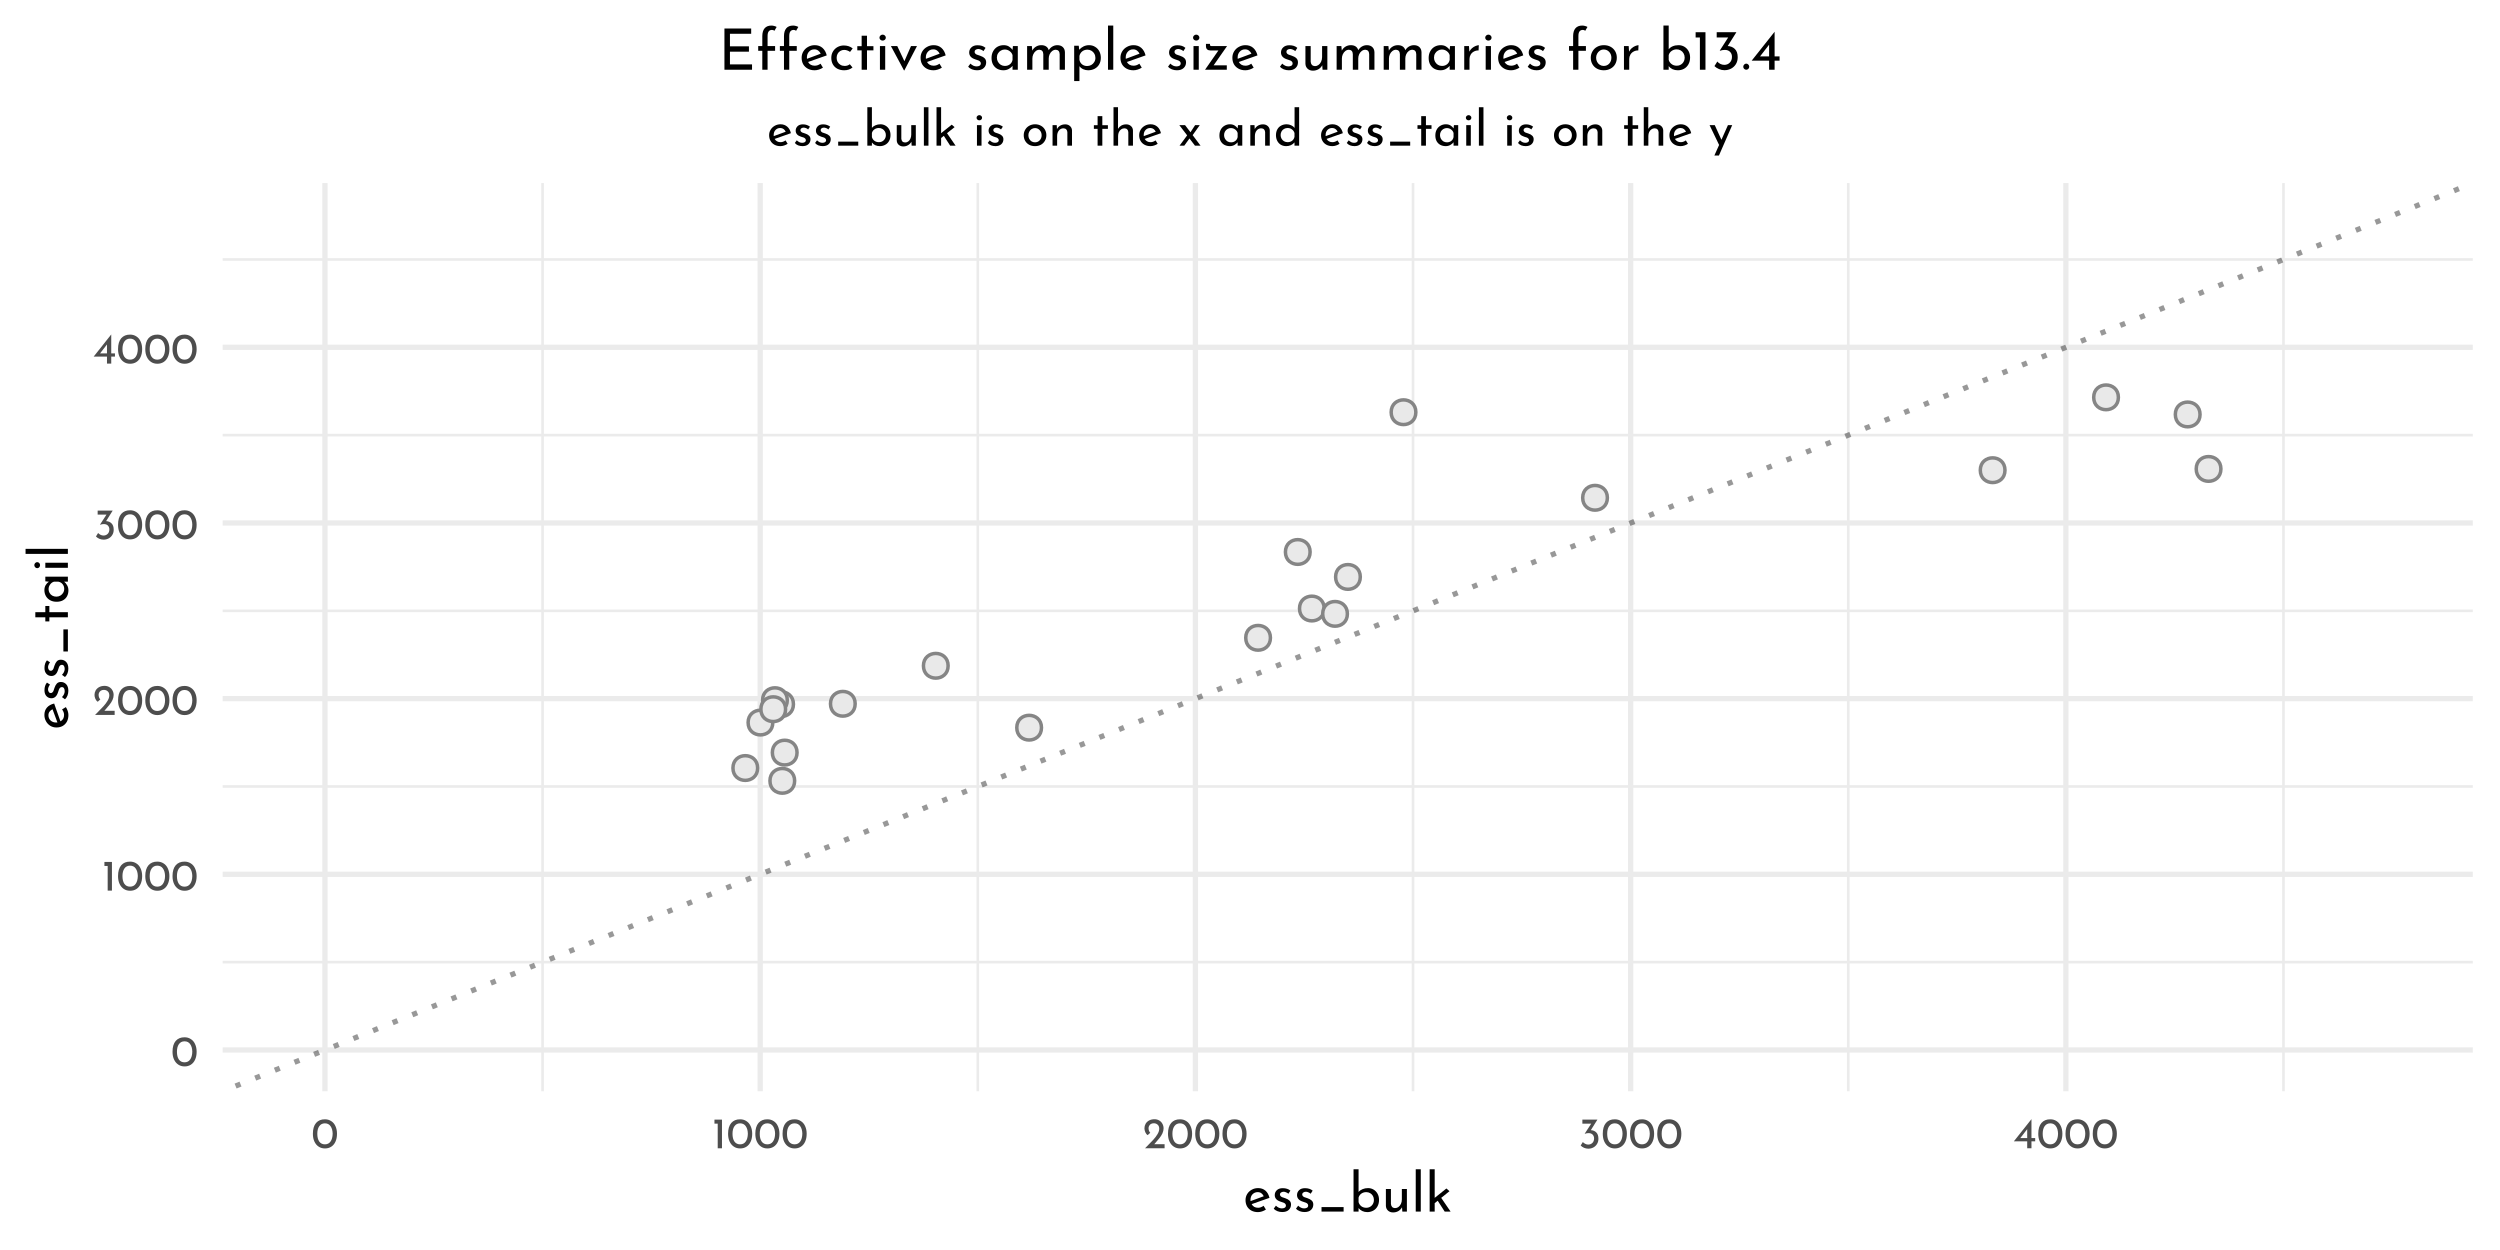 <?xml version="1.0" encoding="UTF-8"?>
<svg xmlns="http://www.w3.org/2000/svg" xmlns:xlink="http://www.w3.org/1999/xlink" width="504pt" height="252pt" viewBox="0 0 504 252" version="1.1">
<defs>
<g>
<symbol overflow="visible" id="glyph0-0">
<path style="stroke:none;" d=""/>
</symbol>
<symbol overflow="visible" id="glyph0-1">
<path style="stroke:none;" d="M 2.75 0.031 C 2.27 0.031 1.848 -0.086 1.484 -0.328 C 1.117 -0.566 0.832 -0.906 0.625 -1.344 C 0.414 -1.789 0.312 -2.316 0.312 -2.922 C 0.312 -3.879 0.523 -4.609 0.953 -5.109 C 1.391 -5.609 1.988 -5.852 2.75 -5.844 C 3.219 -5.844 3.633 -5.723 4 -5.484 C 4.375 -5.254 4.66 -4.914 4.859 -4.469 C 5.066 -4.031 5.172 -3.516 5.172 -2.922 C 5.172 -2.305 5.066 -1.773 4.859 -1.328 C 4.66 -0.891 4.375 -0.551 4 -0.312 C 3.633 -0.082 3.219 0.031 2.75 0.031 Z M 2.734 -0.797 C 3.234 -0.797 3.613 -0.988 3.875 -1.375 C 4.145 -1.758 4.285 -2.281 4.297 -2.938 C 4.285 -3.57 4.145 -4.078 3.875 -4.453 C 3.613 -4.836 3.234 -5.031 2.734 -5.031 C 2.242 -5.031 1.863 -4.836 1.594 -4.453 C 1.332 -4.078 1.203 -3.566 1.203 -2.922 C 1.203 -2.266 1.332 -1.742 1.594 -1.359 C 1.863 -0.984 2.242 -0.797 2.734 -0.797 Z M 2.734 -0.797 "/>
</symbol>
<symbol overflow="visible" id="glyph0-2">
<path style="stroke:none;" d="M 1.984 -5.781 L 1.984 0 L 1.125 0 L 1.125 -4.969 L 0.469 -4.969 L 0.469 -5.781 Z M 1.984 -5.781 "/>
</symbol>
<symbol overflow="visible" id="glyph0-3">
<path style="stroke:none;" d="M 4.422 -0.828 L 4.422 0 L 0.469 0 L 0.766 -0.297 C 1.359 -0.891 1.82 -1.367 2.156 -1.734 C 2.5 -2.109 2.781 -2.484 3 -2.859 C 3.227 -3.242 3.344 -3.602 3.344 -3.938 C 3.344 -4.301 3.234 -4.578 3.016 -4.766 C 2.805 -4.953 2.551 -5.047 2.25 -5.047 C 2.008 -5.047 1.805 -4.992 1.641 -4.891 C 1.484 -4.785 1.367 -4.656 1.297 -4.5 C 1.223 -4.352 1.188 -4.207 1.188 -4.062 C 1.188 -3.688 1.301 -3.375 1.531 -3.125 L 1.016 -2.656 C 0.816 -2.77 0.656 -2.969 0.531 -3.25 C 0.414 -3.531 0.359 -3.789 0.359 -4.031 C 0.359 -4.352 0.438 -4.656 0.594 -4.938 C 0.758 -5.219 0.992 -5.441 1.297 -5.609 C 1.609 -5.773 1.973 -5.859 2.391 -5.859 C 2.742 -5.859 3.062 -5.773 3.344 -5.609 C 3.625 -5.441 3.836 -5.219 3.984 -4.938 C 4.141 -4.656 4.219 -4.348 4.219 -4.016 C 4.219 -3.68 4.141 -3.344 3.984 -3 C 3.828 -2.664 3.629 -2.352 3.391 -2.062 C 3.16 -1.77 2.852 -1.406 2.469 -0.969 L 2.344 -0.828 Z M 4.422 -0.828 "/>
</symbol>
<symbol overflow="visible" id="glyph0-4">
<path style="stroke:none;" d="M 2.516 -3.656 C 2.961 -3.633 3.328 -3.484 3.609 -3.203 C 3.898 -2.922 4.047 -2.492 4.047 -1.922 C 4.047 -1.523 3.953 -1.176 3.766 -0.875 C 3.586 -0.57 3.344 -0.336 3.031 -0.172 C 2.719 -0.004 2.375 0.078 2 0.078 C 1.719 0.078 1.438 0.02 1.156 -0.094 C 0.875 -0.219 0.645 -0.375 0.469 -0.562 L 0.906 -1.266 C 1.02 -1.129 1.176 -1.008 1.375 -0.906 C 1.57 -0.801 1.773 -0.75 1.984 -0.75 C 2.316 -0.75 2.598 -0.859 2.828 -1.078 C 3.055 -1.305 3.172 -1.609 3.172 -1.984 C 3.172 -2.305 3.07 -2.566 2.875 -2.766 C 2.676 -2.961 2.406 -3.062 2.062 -3.062 C 1.812 -3.062 1.562 -3.016 1.312 -2.922 L 1.297 -2.969 L 2.594 -4.969 L 0.812 -4.969 L 0.812 -5.781 L 3.844 -5.781 Z M 2.516 -3.656 "/>
</symbol>
<symbol overflow="visible" id="glyph0-5">
<path style="stroke:none;" d="M 4.406 -2.062 L 4.406 -1.406 L 3.656 -1.406 L 3.656 0 L 2.797 0 L 2.797 -1.406 L 0.109 -1.406 L 3.641 -5.859 L 3.656 -5.859 L 3.656 -2.062 Z M 2.797 -2.062 L 2.797 -3.859 L 1.406 -2.062 Z M 2.797 -2.062 "/>
</symbol>
<symbol overflow="visible" id="glyph1-0">
<path style="stroke:none;" d=""/>
</symbol>
<symbol overflow="visible" id="glyph1-1">
<path style="stroke:none;" d="M 3.031 -0.766 C 3.406 -0.766 3.773 -0.898 4.141 -1.172 L 4.609 -0.406 C 4.367 -0.25 4.109 -0.125 3.828 -0.031 C 3.547 0.062 3.27 0.109 3 0.109 C 2.5 0.109 2.055 0.004 1.672 -0.203 C 1.297 -0.41 1.004 -0.695 0.797 -1.062 C 0.598 -1.426 0.5 -1.844 0.5 -2.312 C 0.5 -2.758 0.609 -3.164 0.828 -3.531 C 1.055 -3.906 1.363 -4.195 1.75 -4.406 C 2.133 -4.625 2.562 -4.734 3.031 -4.734 C 3.625 -4.734 4.117 -4.562 4.516 -4.219 C 4.91 -3.875 5.18 -3.391 5.328 -2.766 L 1.734 -1.5 C 1.859 -1.27 2.031 -1.086 2.25 -0.953 C 2.477 -0.828 2.738 -0.766 3.031 -0.766 Z M 2.953 -3.922 C 2.535 -3.922 2.188 -3.773 1.906 -3.484 C 1.633 -3.191 1.5 -2.816 1.5 -2.359 C 1.5 -2.254 1.504 -2.172 1.516 -2.109 L 4.172 -3.094 C 4.055 -3.344 3.898 -3.539 3.703 -3.688 C 3.504 -3.844 3.254 -3.922 2.953 -3.922 Z M 2.953 -3.922 "/>
</symbol>
<symbol overflow="visible" id="glyph1-2">
<path style="stroke:none;" d="M 2.172 0.094 C 1.836 0.094 1.52 0.035 1.219 -0.078 C 0.914 -0.191 0.664 -0.363 0.469 -0.594 L 0.906 -1.188 C 1.094 -1.008 1.285 -0.875 1.484 -0.781 C 1.691 -0.688 1.895 -0.641 2.094 -0.641 C 2.332 -0.641 2.531 -0.688 2.688 -0.781 C 2.844 -0.875 2.922 -1.02 2.922 -1.219 C 2.922 -1.375 2.867 -1.5 2.766 -1.594 C 2.672 -1.688 2.562 -1.754 2.438 -1.797 C 2.32 -1.848 2.125 -1.914 1.844 -2 C 1.062 -2.25 0.672 -2.691 0.672 -3.328 C 0.672 -3.711 0.812 -4.039 1.094 -4.312 C 1.375 -4.582 1.77 -4.719 2.281 -4.719 C 2.602 -4.719 2.891 -4.676 3.141 -4.594 C 3.391 -4.52 3.617 -4.395 3.828 -4.219 L 3.422 -3.594 C 3.305 -3.707 3.156 -3.801 2.969 -3.875 C 2.789 -3.957 2.625 -4 2.469 -4 C 2.258 -4 2.082 -3.945 1.938 -3.844 C 1.789 -3.75 1.719 -3.617 1.719 -3.453 C 1.719 -3.316 1.766 -3.203 1.859 -3.109 C 1.953 -3.016 2.051 -2.945 2.156 -2.906 C 2.258 -2.863 2.461 -2.797 2.766 -2.703 C 3.141 -2.578 3.43 -2.414 3.641 -2.219 C 3.848 -2.02 3.953 -1.754 3.953 -1.422 C 3.953 -0.984 3.797 -0.617 3.484 -0.328 C 3.18 -0.047 2.742 0.094 2.172 0.094 Z M 2.172 0.094 "/>
</symbol>
<symbol overflow="visible" id="glyph1-3">
<path style="stroke:none;" d="M 5.578 -0.906 L 5.578 0 L 1.125 0 L 1.125 -0.906 Z M 5.578 -0.906 "/>
</symbol>
<symbol overflow="visible" id="glyph1-4">
<path style="stroke:none;" d="M 3.812 -4.734 C 4.219 -4.734 4.586 -4.633 4.922 -4.438 C 5.266 -4.238 5.535 -3.957 5.734 -3.594 C 5.93 -3.238 6.031 -2.828 6.031 -2.359 C 6.031 -1.859 5.926 -1.422 5.719 -1.047 C 5.508 -0.672 5.223 -0.383 4.859 -0.188 C 4.492 0.008 4.098 0.109 3.672 0.109 C 3.297 0.109 2.957 0.035 2.656 -0.109 C 2.352 -0.254 2.102 -0.453 1.906 -0.703 L 1.906 0 L 0.891 0 L 0.891 -8.531 L 1.906 -8.531 L 1.906 -3.953 C 2.102 -4.191 2.367 -4.379 2.703 -4.516 C 3.035 -4.66 3.406 -4.734 3.812 -4.734 Z M 3.453 -0.766 C 3.898 -0.766 4.27 -0.914 4.562 -1.219 C 4.852 -1.52 5 -1.898 5 -2.359 C 5 -2.648 4.93 -2.914 4.797 -3.156 C 4.66 -3.395 4.473 -3.582 4.234 -3.719 C 4.004 -3.852 3.742 -3.922 3.453 -3.922 C 3.078 -3.922 2.75 -3.82 2.469 -3.625 C 2.188 -3.426 2 -3.16 1.906 -2.828 L 1.906 -1.906 C 2 -1.57 2.18 -1.297 2.453 -1.078 C 2.734 -0.867 3.066 -0.766 3.453 -0.766 Z M 3.453 -0.766 "/>
</symbol>
<symbol overflow="visible" id="glyph1-5">
<path style="stroke:none;" d="M 5.125 -4.547 L 5.125 0 L 4.203 0 L 4.141 -0.875 C 3.984 -0.562 3.742 -0.305 3.422 -0.109 C 3.098 0.078 2.738 0.172 2.344 0.172 C 1.926 0.172 1.582 0.047 1.312 -0.203 C 1.039 -0.453 0.898 -0.781 0.891 -1.188 L 0.891 -4.547 L 1.906 -4.547 L 1.906 -1.547 C 1.926 -1.297 2.004 -1.094 2.141 -0.938 C 2.273 -0.789 2.477 -0.711 2.75 -0.703 C 3 -0.703 3.223 -0.773 3.422 -0.922 C 3.629 -1.078 3.797 -1.285 3.922 -1.547 C 4.047 -1.816 4.109 -2.113 4.109 -2.438 L 4.109 -4.547 Z M 5.125 -4.547 "/>
</symbol>
<symbol overflow="visible" id="glyph1-6">
<path style="stroke:none;" d="M 1.906 -8.531 L 1.906 0 L 0.891 0 L 0.891 -8.531 Z M 1.906 -8.531 "/>
</symbol>
<symbol overflow="visible" id="glyph1-7">
<path style="stroke:none;" d="M 2.516 -2.188 L 1.906 -1.703 L 1.906 0 L 0.891 0 L 0.891 -8.531 L 1.906 -8.531 L 1.906 -2.766 L 4.266 -4.656 L 4.891 -4.109 L 3.219 -2.766 L 5.109 0 L 3.922 0 Z M 2.516 -2.188 "/>
</symbol>
<symbol overflow="visible" id="glyph2-0">
<path style="stroke:none;" d=""/>
</symbol>
<symbol overflow="visible" id="glyph2-1">
<path style="stroke:none;" d="M -0.766 -3.031 C -0.766 -3.406 -0.898 -3.773 -1.172 -4.141 L -0.406 -4.609 C -0.25 -4.367 -0.125 -4.109 -0.031 -3.828 C 0.062 -3.547 0.109 -3.27 0.109 -3 C 0.109 -2.5 0.004 -2.055 -0.203 -1.672 C -0.41 -1.297 -0.695 -1.004 -1.062 -0.797 C -1.426 -0.598 -1.844 -0.5 -2.312 -0.5 C -2.758 -0.5 -3.164 -0.609 -3.531 -0.828 C -3.906 -1.055 -4.195 -1.363 -4.406 -1.75 C -4.625 -2.133 -4.734 -2.562 -4.734 -3.031 C -4.734 -3.625 -4.562 -4.117 -4.219 -4.516 C -3.875 -4.91 -3.391 -5.18 -2.766 -5.328 L -1.5 -1.734 C -1.27 -1.859 -1.086 -2.031 -0.953 -2.25 C -0.828 -2.477 -0.766 -2.738 -0.766 -3.031 Z M -3.922 -2.953 C -3.922 -2.535 -3.773 -2.188 -3.484 -1.906 C -3.191 -1.633 -2.816 -1.5 -2.359 -1.5 C -2.254 -1.5 -2.172 -1.504 -2.109 -1.516 L -3.094 -4.172 C -3.344 -4.055 -3.539 -3.898 -3.688 -3.703 C -3.844 -3.504 -3.922 -3.254 -3.922 -2.953 Z M -3.922 -2.953 "/>
</symbol>
<symbol overflow="visible" id="glyph2-2">
<path style="stroke:none;" d="M 0.094 -2.172 C 0.094 -1.836 0.035 -1.52 -0.078 -1.219 C -0.191 -0.914 -0.363 -0.664 -0.594 -0.469 L -1.188 -0.906 C -1.008 -1.094 -0.875 -1.285 -0.781 -1.484 C -0.688 -1.691 -0.641 -1.895 -0.641 -2.094 C -0.641 -2.332 -0.688 -2.531 -0.781 -2.688 C -0.875 -2.844 -1.02 -2.922 -1.219 -2.922 C -1.375 -2.922 -1.5 -2.867 -1.594 -2.766 C -1.688 -2.672 -1.754 -2.562 -1.797 -2.438 C -1.848 -2.32 -1.914 -2.125 -2 -1.844 C -2.25 -1.062 -2.691 -0.672 -3.328 -0.672 C -3.711 -0.672 -4.039 -0.812 -4.312 -1.094 C -4.582 -1.375 -4.719 -1.77 -4.719 -2.281 C -4.719 -2.602 -4.676 -2.891 -4.594 -3.141 C -4.52 -3.391 -4.395 -3.617 -4.219 -3.828 L -3.594 -3.422 C -3.707 -3.305 -3.801 -3.156 -3.875 -2.969 C -3.957 -2.789 -4 -2.625 -4 -2.469 C -4 -2.258 -3.945 -2.082 -3.844 -1.938 C -3.75 -1.789 -3.617 -1.719 -3.453 -1.719 C -3.316 -1.719 -3.203 -1.766 -3.109 -1.859 C -3.016 -1.953 -2.945 -2.051 -2.906 -2.156 C -2.863 -2.258 -2.797 -2.461 -2.703 -2.766 C -2.578 -3.141 -2.414 -3.43 -2.219 -3.641 C -2.02 -3.848 -1.754 -3.953 -1.422 -3.953 C -0.984 -3.953 -0.617 -3.797 -0.328 -3.484 C -0.047 -3.18 0.094 -2.742 0.094 -2.172 Z M 0.094 -2.172 "/>
</symbol>
<symbol overflow="visible" id="glyph2-3">
<path style="stroke:none;" d="M -0.906 -5.578 L 0 -5.578 L 0 -1.125 L -0.906 -1.125 Z M -0.906 -5.578 "/>
</symbol>
<symbol overflow="visible" id="glyph2-4">
<path style="stroke:none;" d="M -6.562 -2.359 L -4.547 -2.359 L -4.547 -3.609 L -3.734 -3.609 L -3.734 -2.359 L 0 -2.359 L 0 -1.328 L -3.734 -1.328 L -3.734 -0.5 L -4.547 -0.5 L -4.547 -1.328 L -6.562 -1.328 Z M -6.562 -2.359 "/>
</symbol>
<symbol overflow="visible" id="glyph2-5">
<path style="stroke:none;" d="M -4.547 -5.562 L 0 -5.562 L 0 -4.547 L -0.75 -4.547 C -0.531 -4.379 -0.332 -4.141 -0.156 -3.828 C 0.02 -3.523 0.109 -3.18 0.109 -2.797 C 0.109 -2.359 0.016 -1.961 -0.172 -1.609 C -0.359 -1.266 -0.629 -0.992 -0.984 -0.797 C -1.348 -0.598 -1.781 -0.5 -2.281 -0.5 C -2.781 -0.5 -3.211 -0.602 -3.578 -0.812 C -3.953 -1.02 -4.238 -1.301 -4.438 -1.656 C -4.633 -2.008 -4.734 -2.406 -4.734 -2.844 C -4.734 -3.227 -4.648 -3.562 -4.484 -3.844 C -4.316 -4.133 -4.098 -4.367 -3.828 -4.547 L -4.547 -4.625 Z M -0.734 -3.062 C -0.734 -3.438 -0.836 -3.758 -1.047 -4.031 C -1.254 -4.301 -1.539 -4.473 -1.906 -4.547 L -2.812 -4.547 C -3.125 -4.453 -3.379 -4.266 -3.578 -3.984 C -3.785 -3.711 -3.891 -3.395 -3.891 -3.031 C -3.891 -2.758 -3.82 -2.508 -3.688 -2.281 C -3.562 -2.051 -3.379 -1.867 -3.141 -1.734 C -2.898 -1.598 -2.629 -1.531 -2.328 -1.531 C -2.035 -1.531 -1.77 -1.598 -1.531 -1.734 C -1.289 -1.879 -1.098 -2.066 -0.953 -2.297 C -0.805 -2.535 -0.734 -2.789 -0.734 -3.062 Z M -0.734 -3.062 "/>
</symbol>
<symbol overflow="visible" id="glyph2-6">
<path style="stroke:none;" d="M -4.547 -1.906 L 0 -1.906 L 0 -0.891 L -4.547 -0.891 Z M -6.188 -0.812 C -6.344 -0.812 -6.477 -0.875 -6.594 -1 C -6.707 -1.125 -6.766 -1.266 -6.766 -1.422 C -6.766 -1.586 -6.707 -1.727 -6.594 -1.844 C -6.477 -1.969 -6.344 -2.031 -6.188 -2.031 C -6.02 -2.031 -5.879 -1.969 -5.766 -1.844 C -5.66 -1.727 -5.609 -1.586 -5.609 -1.422 C -5.609 -1.266 -5.66 -1.125 -5.766 -1 C -5.879 -0.875 -6.02 -0.812 -6.188 -0.812 Z M -6.188 -0.812 "/>
</symbol>
<symbol overflow="visible" id="glyph2-7">
<path style="stroke:none;" d="M -8.531 -1.906 L 0 -1.906 L 0 -0.891 L -8.531 -0.891 Z M -8.531 -1.906 "/>
</symbol>
<symbol overflow="visible" id="glyph3-0">
<path style="stroke:none;" d=""/>
</symbol>
<symbol overflow="visible" id="glyph3-1">
<path style="stroke:none;" d="M 2.75 -0.703 C 3.094 -0.703 3.43 -0.82 3.766 -1.062 L 4.188 -0.375 C 3.969 -0.227 3.727 -0.113 3.469 -0.031 C 3.219 0.051 2.973 0.094 2.734 0.094 C 2.273 0.094 1.875 0 1.531 -0.188 C 1.188 -0.375 0.922 -0.633 0.734 -0.969 C 0.547 -1.301 0.453 -1.676 0.453 -2.094 C 0.453 -2.5 0.551 -2.867 0.75 -3.203 C 0.957 -3.547 1.238 -3.816 1.594 -4.016 C 1.945 -4.211 2.332 -4.312 2.75 -4.312 C 3.289 -4.312 3.742 -4.148 4.109 -3.828 C 4.473 -3.516 4.719 -3.078 4.844 -2.516 L 1.562 -1.359 C 1.688 -1.148 1.848 -0.988 2.047 -0.875 C 2.254 -0.758 2.488 -0.703 2.75 -0.703 Z M 2.688 -3.562 C 2.301 -3.562 1.984 -3.426 1.734 -3.156 C 1.492 -2.895 1.375 -2.562 1.375 -2.156 C 1.375 -2.051 1.375 -1.973 1.375 -1.922 L 3.797 -2.812 C 3.691 -3.039 3.547 -3.223 3.359 -3.359 C 3.18 -3.492 2.957 -3.562 2.688 -3.562 Z M 2.688 -3.562 "/>
</symbol>
<symbol overflow="visible" id="glyph3-2">
<path style="stroke:none;" d="M 1.984 0.094 C 1.672 0.094 1.375 0.039 1.094 -0.062 C 0.82 -0.176 0.602 -0.336 0.438 -0.547 L 0.828 -1.078 C 0.992 -0.922 1.164 -0.797 1.344 -0.703 C 1.531 -0.617 1.719 -0.578 1.906 -0.578 C 2.125 -0.578 2.301 -0.617 2.438 -0.703 C 2.582 -0.797 2.656 -0.93 2.656 -1.109 C 2.656 -1.242 2.609 -1.352 2.516 -1.438 C 2.43 -1.531 2.332 -1.598 2.219 -1.641 C 2.113 -1.68 1.93 -1.738 1.672 -1.812 C 0.961 -2.039 0.609 -2.445 0.609 -3.031 C 0.609 -3.375 0.734 -3.672 0.984 -3.922 C 1.242 -4.172 1.602 -4.297 2.062 -4.297 C 2.363 -4.297 2.625 -4.254 2.844 -4.172 C 3.07 -4.098 3.285 -3.984 3.484 -3.828 L 3.109 -3.266 C 3.004 -3.379 2.867 -3.469 2.703 -3.531 C 2.535 -3.594 2.379 -3.629 2.234 -3.641 C 2.047 -3.641 1.883 -3.594 1.75 -3.5 C 1.625 -3.414 1.562 -3.297 1.562 -3.141 C 1.562 -3.016 1.602 -2.91 1.688 -2.828 C 1.77 -2.742 1.859 -2.68 1.953 -2.641 C 2.047 -2.609 2.234 -2.547 2.516 -2.453 C 2.848 -2.348 3.109 -2.203 3.297 -2.016 C 3.492 -1.836 3.594 -1.598 3.594 -1.297 C 3.594 -0.891 3.453 -0.555 3.172 -0.297 C 2.891 -0.035 2.492 0.094 1.984 0.094 Z M 1.984 0.094 "/>
</symbol>
<symbol overflow="visible" id="glyph3-3">
<path style="stroke:none;" d="M 5.062 -0.812 L 5.062 0 L 1.016 0 L 1.016 -0.812 Z M 5.062 -0.812 "/>
</symbol>
<symbol overflow="visible" id="glyph3-4">
<path style="stroke:none;" d="M 3.453 -4.312 C 3.828 -4.312 4.172 -4.219 4.484 -4.031 C 4.797 -3.852 5.039 -3.602 5.219 -3.281 C 5.395 -2.957 5.484 -2.578 5.484 -2.141 C 5.484 -1.68 5.383 -1.281 5.188 -0.938 C 5 -0.602 4.738 -0.348 4.406 -0.172 C 4.082 0.004 3.727 0.094 3.344 0.094 C 3 0.094 2.688 0.031 2.406 -0.094 C 2.133 -0.227 1.91 -0.41 1.734 -0.641 L 1.734 0 L 0.812 0 L 0.812 -7.75 L 1.734 -7.75 L 1.734 -3.594 C 1.91 -3.812 2.148 -3.984 2.453 -4.109 C 2.754 -4.242 3.086 -4.312 3.453 -4.312 Z M 3.141 -0.703 C 3.547 -0.703 3.879 -0.836 4.141 -1.109 C 4.41 -1.379 4.547 -1.723 4.547 -2.141 C 4.547 -2.41 4.484 -2.648 4.359 -2.859 C 4.234 -3.078 4.062 -3.25 3.844 -3.375 C 3.633 -3.5 3.398 -3.562 3.141 -3.562 C 2.797 -3.562 2.492 -3.469 2.234 -3.281 C 1.984 -3.102 1.816 -2.863 1.734 -2.562 L 1.734 -1.734 C 1.816 -1.43 1.984 -1.18 2.234 -0.984 C 2.492 -0.797 2.797 -0.703 3.141 -0.703 Z M 3.141 -0.703 "/>
</symbol>
<symbol overflow="visible" id="glyph3-5">
<path style="stroke:none;" d="M 4.656 -4.141 L 4.656 0 L 3.812 0 L 3.766 -0.797 C 3.617 -0.516 3.398 -0.285 3.109 -0.109 C 2.816 0.066 2.488 0.156 2.125 0.156 C 1.75 0.156 1.438 0.039 1.188 -0.188 C 0.945 -0.414 0.82 -0.711 0.812 -1.078 L 0.812 -4.141 L 1.734 -4.141 L 1.734 -1.406 C 1.754 -1.176 1.82 -0.992 1.938 -0.859 C 2.062 -0.723 2.25 -0.648 2.5 -0.641 C 2.727 -0.641 2.938 -0.707 3.125 -0.844 C 3.312 -0.977 3.457 -1.164 3.562 -1.406 C 3.676 -1.645 3.734 -1.91 3.734 -2.203 L 3.734 -4.141 Z M 4.656 -4.141 "/>
</symbol>
<symbol overflow="visible" id="glyph3-6">
<path style="stroke:none;" d="M 1.734 -7.75 L 1.734 0 L 0.812 0 L 0.812 -7.75 Z M 1.734 -7.75 "/>
</symbol>
<symbol overflow="visible" id="glyph3-7">
<path style="stroke:none;" d="M 2.281 -1.984 L 1.734 -1.547 L 1.734 0 L 0.812 0 L 0.812 -7.75 L 1.734 -7.75 L 1.734 -2.516 L 3.875 -4.234 L 4.453 -3.734 L 2.922 -2.516 L 4.656 0 L 3.562 0 Z M 2.281 -1.984 "/>
</symbol>
<symbol overflow="visible" id="glyph3-8">
<path style="stroke:none;" d=""/>
</symbol>
<symbol overflow="visible" id="glyph3-9">
<path style="stroke:none;" d="M 1.734 -4.141 L 1.734 0 L 0.812 0 L 0.812 -4.141 Z M 0.734 -5.625 C 0.734 -5.781 0.789 -5.906 0.906 -6 C 1.02 -6.102 1.148 -6.156 1.297 -6.156 C 1.441 -6.156 1.566 -6.102 1.672 -6 C 1.785 -5.906 1.844 -5.781 1.844 -5.625 C 1.844 -5.477 1.785 -5.352 1.672 -5.25 C 1.566 -5.156 1.441 -5.109 1.297 -5.109 C 1.148 -5.109 1.02 -5.156 0.906 -5.25 C 0.789 -5.352 0.734 -5.477 0.734 -5.625 Z M 0.734 -5.625 "/>
</symbol>
<symbol overflow="visible" id="glyph3-10">
<path style="stroke:none;" d="M 0.453 -2.109 C 0.453 -2.516 0.551 -2.883 0.75 -3.219 C 0.945 -3.562 1.219 -3.828 1.562 -4.016 C 1.914 -4.211 2.312 -4.312 2.75 -4.312 C 3.188 -4.312 3.578 -4.211 3.922 -4.016 C 4.266 -3.828 4.531 -3.566 4.719 -3.234 C 4.914 -2.898 5.016 -2.523 5.016 -2.109 C 5.016 -1.691 4.914 -1.316 4.719 -0.984 C 4.531 -0.648 4.266 -0.383 3.922 -0.188 C 3.578 0 3.18 0.094 2.734 0.094 C 2.297 0.094 1.906 0.004 1.562 -0.172 C 1.219 -0.359 0.945 -0.617 0.75 -0.953 C 0.551 -1.285 0.453 -1.672 0.453 -2.109 Z M 1.391 -2.094 C 1.391 -1.832 1.445 -1.594 1.562 -1.375 C 1.676 -1.156 1.832 -0.984 2.031 -0.859 C 2.238 -0.734 2.469 -0.672 2.719 -0.672 C 3.102 -0.672 3.422 -0.805 3.672 -1.078 C 3.93 -1.348 4.062 -1.688 4.062 -2.094 C 4.062 -2.5 3.93 -2.844 3.672 -3.125 C 3.422 -3.406 3.102 -3.547 2.719 -3.547 C 2.469 -3.547 2.238 -3.477 2.031 -3.344 C 1.832 -3.219 1.676 -3.039 1.562 -2.812 C 1.445 -2.594 1.391 -2.352 1.391 -2.094 Z M 1.391 -2.094 "/>
</symbol>
<symbol overflow="visible" id="glyph3-11">
<path style="stroke:none;" d="M 3.375 -4.297 C 3.758 -4.297 4.078 -4.18 4.328 -3.953 C 4.586 -3.723 4.723 -3.426 4.734 -3.062 L 4.734 0 L 3.797 0 L 3.797 -2.734 C 3.773 -2.973 3.703 -3.156 3.578 -3.281 C 3.453 -3.414 3.266 -3.488 3.016 -3.5 C 2.641 -3.5 2.332 -3.352 2.094 -3.062 C 1.852 -2.77 1.734 -2.395 1.734 -1.938 L 1.734 0 L 0.812 0 L 0.812 -4.141 L 1.656 -4.141 L 1.703 -3.344 C 1.859 -3.645 2.082 -3.879 2.375 -4.047 C 2.664 -4.211 3 -4.297 3.375 -4.297 Z M 3.375 -4.297 "/>
</symbol>
<symbol overflow="visible" id="glyph3-12">
<path style="stroke:none;" d="M 2.156 -5.953 L 2.156 -4.125 L 3.281 -4.125 L 3.281 -3.391 L 2.156 -3.391 L 2.156 0 L 1.203 0 L 1.203 -3.391 L 0.453 -3.391 L 0.453 -4.125 L 1.203 -4.125 L 1.203 -5.953 Z M 2.156 -5.953 "/>
</symbol>
<symbol overflow="visible" id="glyph3-13">
<path style="stroke:none;" d="M 3.375 -4.297 C 3.758 -4.297 4.078 -4.18 4.328 -3.953 C 4.586 -3.723 4.723 -3.426 4.734 -3.062 L 4.734 0 L 3.797 0 L 3.797 -2.734 C 3.773 -2.973 3.703 -3.156 3.578 -3.281 C 3.453 -3.414 3.266 -3.488 3.016 -3.5 C 2.773 -3.5 2.555 -3.43 2.359 -3.297 C 2.16 -3.16 2.004 -2.973 1.891 -2.734 C 1.785 -2.492 1.734 -2.227 1.734 -1.938 L 1.734 0 L 0.812 0 L 0.812 -7.75 L 1.719 -7.75 L 1.719 -3.391 C 1.875 -3.66 2.094 -3.879 2.375 -4.047 C 2.664 -4.211 3 -4.297 3.375 -4.297 Z M 3.375 -4.297 "/>
</symbol>
<symbol overflow="visible" id="glyph3-14">
<path style="stroke:none;" d="M 3.344 0 L 2.234 -1.453 L 1.188 0 L 0.234 0 L 1.766 -2.078 L 0.188 -4.141 L 1.344 -4.141 L 2.438 -2.703 L 3.375 -4.141 L 4.312 -4.141 L 2.875 -2.125 L 4.469 0 Z M 3.344 0 "/>
</symbol>
<symbol overflow="visible" id="glyph3-15">
<path style="stroke:none;" d="M 5.062 -4.141 L 5.062 0 L 4.125 0 L 4.125 -0.688 C 3.977 -0.488 3.766 -0.305 3.484 -0.141 C 3.203 0.016 2.891 0.094 2.547 0.094 C 2.148 0.094 1.789 0.008 1.469 -0.156 C 1.156 -0.32 0.906 -0.566 0.719 -0.891 C 0.539 -1.223 0.453 -1.613 0.453 -2.062 C 0.453 -2.52 0.547 -2.914 0.734 -3.25 C 0.922 -3.594 1.176 -3.852 1.5 -4.031 C 1.82 -4.219 2.18 -4.312 2.578 -4.312 C 2.93 -4.312 3.238 -4.234 3.5 -4.078 C 3.758 -3.922 3.969 -3.723 4.125 -3.484 L 4.203 -4.141 Z M 2.797 -0.672 C 3.129 -0.672 3.414 -0.766 3.656 -0.953 C 3.906 -1.141 4.062 -1.398 4.125 -1.734 L 4.125 -2.547 C 4.051 -2.836 3.883 -3.078 3.625 -3.266 C 3.375 -3.453 3.086 -3.547 2.766 -3.547 C 2.516 -3.547 2.285 -3.484 2.078 -3.359 C 1.867 -3.242 1.703 -3.078 1.578 -2.859 C 1.453 -2.641 1.391 -2.395 1.391 -2.125 C 1.391 -1.852 1.453 -1.609 1.578 -1.391 C 1.703 -1.172 1.867 -0.992 2.078 -0.859 C 2.297 -0.734 2.535 -0.672 2.797 -0.672 Z M 2.797 -0.672 "/>
</symbol>
<symbol overflow="visible" id="glyph3-16">
<path style="stroke:none;" d="M 5.125 -7.75 L 5.125 0 L 4.188 0 L 4.188 -0.656 C 3.988 -0.414 3.742 -0.227 3.453 -0.094 C 3.16 0.031 2.844 0.094 2.5 0.094 C 2.113 0.094 1.766 0.004 1.453 -0.172 C 1.141 -0.359 0.895 -0.617 0.719 -0.953 C 0.539 -1.297 0.453 -1.688 0.453 -2.125 C 0.453 -2.57 0.547 -2.961 0.734 -3.297 C 0.922 -3.629 1.176 -3.879 1.5 -4.047 C 1.82 -4.223 2.191 -4.312 2.609 -4.312 C 2.922 -4.312 3.223 -4.242 3.516 -4.109 C 3.805 -3.984 4.035 -3.805 4.203 -3.578 L 4.203 -7.75 Z M 2.797 -0.703 C 3.148 -0.703 3.453 -0.797 3.703 -0.984 C 3.953 -1.18 4.113 -1.441 4.188 -1.766 L 4.188 -2.547 C 4.102 -2.848 3.93 -3.094 3.672 -3.281 C 3.422 -3.469 3.129 -3.562 2.797 -3.562 C 2.535 -3.562 2.297 -3.5 2.078 -3.375 C 1.867 -3.258 1.703 -3.094 1.578 -2.875 C 1.453 -2.656 1.391 -2.41 1.391 -2.141 C 1.391 -1.867 1.453 -1.625 1.578 -1.406 C 1.703 -1.188 1.867 -1.016 2.078 -0.891 C 2.297 -0.766 2.535 -0.703 2.797 -0.703 Z M 2.797 -0.703 "/>
</symbol>
<symbol overflow="visible" id="glyph3-17">
<path style="stroke:none;" d="M 4.75 -4.141 L 2.078 1.984 L 1.156 1.984 L 2.109 -0.141 L 0.188 -4.141 L 1.234 -4.141 L 2.578 -1.188 L 3.891 -4.141 Z M 4.75 -4.141 "/>
</symbol>
<symbol overflow="visible" id="glyph4-0">
<path style="stroke:none;" d=""/>
</symbol>
<symbol overflow="visible" id="glyph4-1">
<path style="stroke:none;" d="M 6.594 -8.312 L 6.594 -7.25 L 2.312 -7.25 L 2.312 -4.719 L 6.141 -4.719 L 6.141 -3.641 L 2.312 -3.641 L 2.312 -1.078 L 6.766 -1.078 L 6.766 0 L 1.203 0 L 1.203 -8.312 Z M 6.594 -8.312 "/>
</symbol>
<symbol overflow="visible" id="glyph4-2">
<path style="stroke:none;" d="M 1.328 -3.812 L 0.5 -3.812 L 0.5 -4.766 L 1.328 -4.766 L 1.328 -6.766 C 1.328 -7.461 1.484 -7.992 1.797 -8.359 C 2.109 -8.723 2.566 -8.906 3.172 -8.906 C 3.336 -8.906 3.516 -8.879 3.703 -8.828 C 3.898 -8.785 4.07 -8.719 4.219 -8.625 L 3.766 -7.844 C 3.648 -7.969 3.488 -8.031 3.281 -8.031 C 2.988 -8.031 2.766 -7.926 2.609 -7.719 C 2.461 -7.52 2.391 -7.203 2.391 -6.766 L 2.391 -4.766 L 3.906 -4.766 L 3.906 -3.812 L 2.391 -3.812 L 2.391 0 L 1.328 0 Z M 1.328 -3.812 "/>
</symbol>
<symbol overflow="visible" id="glyph4-3">
<path style="stroke:none;" d="M 3.156 -0.812 C 3.562 -0.812 3.953 -0.945 4.328 -1.219 L 4.812 -0.422 C 4.562 -0.254 4.285 -0.125 3.984 -0.031 C 3.691 0.062 3.41 0.109 3.141 0.109 C 2.609 0.109 2.145 0 1.75 -0.219 C 1.352 -0.438 1.047 -0.734 0.828 -1.109 C 0.617 -1.492 0.516 -1.93 0.516 -2.422 C 0.516 -2.879 0.629 -3.301 0.859 -3.688 C 1.098 -4.082 1.422 -4.391 1.828 -4.609 C 2.234 -4.836 2.676 -4.953 3.156 -4.953 C 3.781 -4.953 4.301 -4.77 4.719 -4.406 C 5.133 -4.039 5.422 -3.535 5.578 -2.891 L 1.812 -1.562 C 1.945 -1.32 2.129 -1.133 2.359 -1 C 2.598 -0.875 2.863 -0.812 3.156 -0.812 Z M 3.078 -4.109 C 2.641 -4.109 2.281 -3.953 2 -3.641 C 1.719 -3.336 1.578 -2.945 1.578 -2.469 C 1.578 -2.352 1.582 -2.266 1.594 -2.203 L 4.359 -3.234 C 4.242 -3.492 4.078 -3.703 3.859 -3.859 C 3.648 -4.023 3.391 -4.109 3.078 -4.109 Z M 3.078 -4.109 "/>
</symbol>
<symbol overflow="visible" id="glyph4-4">
<path style="stroke:none;" d="M 4.797 -0.453 C 4.578 -0.273 4.32 -0.133 4.031 -0.031 C 3.738 0.062 3.438 0.109 3.125 0.109 C 2.613 0.109 2.16 0.008 1.766 -0.188 C 1.367 -0.395 1.062 -0.688 0.844 -1.062 C 0.625 -1.445 0.516 -1.891 0.516 -2.391 C 0.516 -2.879 0.629 -3.312 0.859 -3.688 C 1.086 -4.07 1.395 -4.367 1.781 -4.578 C 2.164 -4.785 2.582 -4.891 3.031 -4.891 C 3.75 -4.891 4.348 -4.691 4.828 -4.297 L 4.297 -3.594 C 4.141 -3.707 3.961 -3.801 3.766 -3.875 C 3.566 -3.957 3.348 -4 3.109 -4 C 2.828 -4 2.566 -3.926 2.328 -3.781 C 2.098 -3.645 1.914 -3.453 1.781 -3.203 C 1.656 -2.961 1.594 -2.691 1.594 -2.391 C 1.594 -2.086 1.66 -1.812 1.797 -1.562 C 1.941 -1.32 2.133 -1.129 2.375 -0.984 C 2.625 -0.836 2.906 -0.766 3.219 -0.766 C 3.613 -0.766 3.957 -0.879 4.25 -1.109 Z M 4.797 -0.453 "/>
</symbol>
<symbol overflow="visible" id="glyph4-5">
<path style="stroke:none;" d="M 2.469 -6.859 L 2.469 -4.75 L 3.766 -4.75 L 3.766 -3.906 L 2.469 -3.906 L 2.469 0 L 1.391 0 L 1.391 -3.906 L 0.516 -3.906 L 0.516 -4.75 L 1.391 -4.75 L 1.391 -6.859 Z M 2.469 -6.859 "/>
</symbol>
<symbol overflow="visible" id="glyph4-6">
<path style="stroke:none;" d="M 2 -4.766 L 2 0 L 0.938 0 L 0.938 -4.766 Z M 0.844 -6.469 C 0.844 -6.633 0.906 -6.773 1.031 -6.891 C 1.164 -7.016 1.316 -7.078 1.484 -7.078 C 1.66 -7.078 1.812 -7.016 1.938 -6.891 C 2.062 -6.773 2.125 -6.633 2.125 -6.469 C 2.125 -6.301 2.062 -6.16 1.938 -6.047 C 1.812 -5.93 1.66 -5.875 1.484 -5.875 C 1.316 -5.875 1.164 -5.93 1.031 -6.047 C 0.906 -6.16 0.844 -6.301 0.844 -6.469 Z M 0.844 -6.469 "/>
</symbol>
<symbol overflow="visible" id="glyph4-7">
<path style="stroke:none;" d="M 5.469 -4.766 L 2.922 0.141 L 2.859 0.141 L 0.219 -4.766 L 1.5 -4.766 L 2.938 -1.719 L 4.266 -4.766 Z M 5.469 -4.766 "/>
</symbol>
<symbol overflow="visible" id="glyph4-8">
<path style="stroke:none;" d=""/>
</symbol>
<symbol overflow="visible" id="glyph4-9">
<path style="stroke:none;" d="M 2.281 0.109 C 1.926 0.109 1.586 0.047 1.266 -0.078 C 0.953 -0.203 0.695 -0.383 0.5 -0.625 L 0.953 -1.234 C 1.141 -1.055 1.336 -0.914 1.547 -0.812 C 1.766 -0.719 1.977 -0.672 2.188 -0.672 C 2.438 -0.672 2.641 -0.719 2.797 -0.812 C 2.961 -0.914 3.047 -1.07 3.047 -1.281 C 3.047 -1.438 2.992 -1.562 2.891 -1.656 C 2.797 -1.758 2.688 -1.832 2.562 -1.875 C 2.438 -1.926 2.223 -2 1.922 -2.094 C 1.109 -2.352 0.703 -2.816 0.703 -3.484 C 0.703 -3.879 0.848 -4.219 1.141 -4.5 C 1.441 -4.789 1.852 -4.938 2.375 -4.938 C 2.719 -4.938 3.02 -4.895 3.281 -4.812 C 3.539 -4.727 3.781 -4.594 4 -4.406 L 3.578 -3.75 C 3.453 -3.875 3.297 -3.973 3.109 -4.047 C 2.922 -4.129 2.742 -4.176 2.578 -4.188 C 2.359 -4.188 2.172 -4.133 2.016 -4.031 C 1.867 -3.926 1.797 -3.785 1.797 -3.609 C 1.797 -3.461 1.844 -3.344 1.938 -3.25 C 2.039 -3.156 2.145 -3.086 2.25 -3.047 C 2.363 -3.004 2.578 -2.93 2.891 -2.828 C 3.273 -2.703 3.578 -2.535 3.797 -2.328 C 4.016 -2.117 4.125 -1.836 4.125 -1.484 C 4.125 -1.023 3.961 -0.645 3.641 -0.344 C 3.316 -0.039 2.863 0.109 2.281 0.109 Z M 2.281 0.109 "/>
</symbol>
<symbol overflow="visible" id="glyph4-10">
<path style="stroke:none;" d="M 5.812 -4.766 L 5.812 0 L 4.75 0 L 4.75 -0.781 C 4.582 -0.562 4.336 -0.359 4.016 -0.172 C 3.691 0.016 3.328 0.109 2.922 0.109 C 2.473 0.109 2.066 0.016 1.703 -0.172 C 1.336 -0.367 1.047 -0.656 0.828 -1.031 C 0.617 -1.406 0.516 -1.852 0.516 -2.375 C 0.516 -2.895 0.625 -3.348 0.844 -3.734 C 1.062 -4.129 1.352 -4.43 1.719 -4.641 C 2.094 -4.848 2.508 -4.953 2.969 -4.953 C 3.375 -4.953 3.723 -4.863 4.016 -4.688 C 4.316 -4.508 4.562 -4.281 4.75 -4 L 4.828 -4.766 Z M 3.203 -0.766 C 3.598 -0.766 3.938 -0.875 4.219 -1.094 C 4.5 -1.312 4.676 -1.609 4.75 -1.984 L 4.75 -2.938 C 4.656 -3.27 4.461 -3.539 4.172 -3.75 C 3.879 -3.969 3.547 -4.078 3.172 -4.078 C 2.891 -4.078 2.629 -4.004 2.391 -3.859 C 2.148 -3.723 1.957 -3.531 1.812 -3.281 C 1.664 -3.031 1.594 -2.75 1.594 -2.438 C 1.594 -2.133 1.664 -1.852 1.812 -1.594 C 1.957 -1.344 2.148 -1.141 2.391 -0.984 C 2.641 -0.836 2.91 -0.766 3.203 -0.766 Z M 3.203 -0.766 "/>
</symbol>
<symbol overflow="visible" id="glyph4-11">
<path style="stroke:none;" d="M 7.031 -4.953 C 7.5 -4.953 7.867 -4.82 8.141 -4.562 C 8.41 -4.301 8.551 -3.957 8.562 -3.531 L 8.562 0 L 7.5 0 L 7.5 -3.141 C 7.477 -3.703 7.223 -4 6.734 -4.031 C 6.461 -4.031 6.219 -3.945 6 -3.781 C 5.781 -3.613 5.609 -3.395 5.484 -3.125 C 5.359 -2.852 5.297 -2.566 5.297 -2.266 L 5.297 0 L 4.203 0 L 4.203 -3.141 C 4.18 -3.703 3.922 -4 3.422 -4.031 C 3.16 -4.031 2.922 -3.945 2.703 -3.781 C 2.484 -3.613 2.312 -3.395 2.188 -3.125 C 2.062 -2.852 2 -2.562 2 -2.25 L 2 0 L 0.938 0 L 0.938 -4.766 L 1.891 -4.766 L 1.984 -3.859 C 2.16 -4.203 2.406 -4.469 2.719 -4.656 C 3.039 -4.852 3.406 -4.953 3.812 -4.953 C 4.195 -4.953 4.52 -4.863 4.781 -4.688 C 5.039 -4.508 5.211 -4.258 5.297 -3.938 C 5.492 -4.258 5.742 -4.508 6.047 -4.688 C 6.359 -4.863 6.688 -4.953 7.031 -4.953 Z M 7.031 -4.953 "/>
</symbol>
<symbol overflow="visible" id="glyph4-12">
<path style="stroke:none;" d="M 3.938 -4.953 C 4.383 -4.953 4.785 -4.844 5.141 -4.625 C 5.504 -4.414 5.789 -4.117 6 -3.734 C 6.207 -3.348 6.312 -2.898 6.312 -2.391 C 6.312 -1.891 6.195 -1.445 5.969 -1.062 C 5.75 -0.688 5.441 -0.395 5.047 -0.188 C 4.66 0.008 4.227 0.109 3.75 0.109 C 3.406 0.109 3.07 0.035 2.75 -0.109 C 2.438 -0.254 2.188 -0.457 2 -0.719 L 2 2.281 L 0.938 2.281 L 0.938 -4.844 L 1.859 -4.844 L 1.953 -4.031 C 2.203 -4.312 2.492 -4.535 2.828 -4.703 C 3.172 -4.867 3.539 -4.953 3.938 -4.953 Z M 3.547 -0.75 C 3.836 -0.75 4.113 -0.816 4.375 -0.953 C 4.633 -1.098 4.836 -1.297 4.984 -1.547 C 5.141 -1.797 5.219 -2.07 5.219 -2.375 C 5.219 -2.695 5.145 -2.984 5 -3.234 C 4.863 -3.484 4.672 -3.68 4.422 -3.828 C 4.18 -3.973 3.91 -4.047 3.609 -4.047 C 3.203 -4.047 2.852 -3.93 2.562 -3.703 C 2.281 -3.484 2.094 -3.18 2 -2.797 L 2 -2 C 2.062 -1.633 2.234 -1.332 2.516 -1.094 C 2.805 -0.863 3.148 -0.75 3.547 -0.75 Z M 3.547 -0.75 "/>
</symbol>
<symbol overflow="visible" id="glyph4-13">
<path style="stroke:none;" d="M 2 -8.906 L 2 0 L 0.938 0 L 0.938 -8.906 Z M 2 -8.906 "/>
</symbol>
<symbol overflow="visible" id="glyph4-14">
<path style="stroke:none;" d="M 2.062 -0.891 L 4.719 -0.891 L 4.719 0 L 0.328 0 L 3.031 -3.891 L 1.375 -3.891 C 1.125 -3.891 0.914 -3.961 0.75 -4.109 C 0.594 -4.254 0.516 -4.473 0.516 -4.766 L 0.516 -5.219 L 1.328 -5.219 L 1.328 -5.078 C 1.328 -4.953 1.352 -4.867 1.406 -4.828 C 1.469 -4.785 1.57 -4.766 1.719 -4.766 L 4.766 -4.766 Z M 2.062 -0.891 "/>
</symbol>
<symbol overflow="visible" id="glyph4-15">
<path style="stroke:none;" d="M 5.359 -4.766 L 5.359 0 L 4.391 0 L 4.328 -0.906 C 4.16 -0.582 3.91 -0.316 3.578 -0.109 C 3.242 0.086 2.867 0.188 2.453 0.188 C 2.016 0.188 1.656 0.055 1.375 -0.203 C 1.094 -0.473 0.945 -0.816 0.938 -1.234 L 0.938 -4.766 L 2 -4.766 L 2 -1.625 C 2.02 -1.352 2.098 -1.141 2.234 -0.984 C 2.379 -0.828 2.594 -0.742 2.875 -0.734 C 3.133 -0.734 3.367 -0.812 3.578 -0.969 C 3.797 -1.125 3.969 -1.336 4.094 -1.609 C 4.227 -1.891 4.297 -2.203 4.297 -2.547 L 4.297 -4.766 Z M 5.359 -4.766 "/>
</symbol>
<symbol overflow="visible" id="glyph4-16">
<path style="stroke:none;" d="M 1.969 -3.641 C 2.094 -3.898 2.266 -4.129 2.484 -4.328 C 2.711 -4.523 2.953 -4.676 3.203 -4.781 C 3.461 -4.883 3.688 -4.941 3.875 -4.953 L 3.828 -3.891 C 3.484 -3.898 3.172 -3.828 2.891 -3.672 C 2.609 -3.523 2.391 -3.316 2.234 -3.047 C 2.078 -2.773 2 -2.484 2 -2.172 L 2 0 L 0.938 0 L 0.938 -4.766 L 1.891 -4.766 Z M 1.969 -3.641 "/>
</symbol>
<symbol overflow="visible" id="glyph4-17">
<path style="stroke:none;" d="M 0.516 -2.422 C 0.516 -2.891 0.629 -3.316 0.859 -3.703 C 1.086 -4.098 1.398 -4.406 1.797 -4.625 C 2.203 -4.844 2.656 -4.953 3.156 -4.953 C 3.664 -4.953 4.117 -4.844 4.516 -4.625 C 4.91 -4.406 5.219 -4.102 5.438 -3.719 C 5.656 -3.332 5.766 -2.898 5.766 -2.422 C 5.766 -1.953 5.656 -1.52 5.438 -1.125 C 5.219 -0.738 4.906 -0.438 4.5 -0.219 C 4.102 0 3.648 0.109 3.141 0.109 C 2.641 0.109 2.191 0.004 1.797 -0.203 C 1.398 -0.41 1.086 -0.707 0.859 -1.094 C 0.629 -1.477 0.516 -1.922 0.516 -2.422 Z M 1.594 -2.422 C 1.594 -2.117 1.66 -1.836 1.797 -1.578 C 1.93 -1.328 2.113 -1.129 2.344 -0.984 C 2.582 -0.836 2.844 -0.766 3.125 -0.766 C 3.57 -0.766 3.941 -0.922 4.234 -1.234 C 4.523 -1.555 4.672 -1.953 4.672 -2.422 C 4.672 -2.879 4.523 -3.27 4.234 -3.594 C 3.941 -3.914 3.57 -4.078 3.125 -4.078 C 2.832 -4.078 2.57 -4 2.344 -3.844 C 2.113 -3.695 1.93 -3.492 1.797 -3.234 C 1.66 -2.984 1.594 -2.711 1.594 -2.422 Z M 1.594 -2.422 "/>
</symbol>
<symbol overflow="visible" id="glyph4-18">
<path style="stroke:none;" d="M 3.984 -4.953 C 4.41 -4.953 4.801 -4.848 5.156 -4.641 C 5.508 -4.43 5.789 -4.141 6 -3.766 C 6.207 -3.391 6.312 -2.957 6.312 -2.469 C 6.312 -1.938 6.195 -1.473 5.969 -1.078 C 5.75 -0.691 5.453 -0.395 5.078 -0.188 C 4.703 0.008 4.289 0.109 3.844 0.109 C 3.445 0.109 3.086 0.035 2.766 -0.109 C 2.453 -0.266 2.195 -0.473 2 -0.734 L 2 0 L 0.938 0 L 0.938 -8.906 L 2 -8.906 L 2 -4.125 C 2.195 -4.383 2.469 -4.586 2.812 -4.734 C 3.164 -4.879 3.555 -4.953 3.984 -4.953 Z M 3.609 -0.812 C 4.078 -0.812 4.461 -0.969 4.766 -1.281 C 5.066 -1.594 5.219 -1.988 5.219 -2.469 C 5.219 -2.77 5.145 -3.047 5 -3.297 C 4.863 -3.547 4.672 -3.742 4.422 -3.891 C 4.18 -4.035 3.91 -4.109 3.609 -4.109 C 3.223 -4.109 2.879 -4 2.578 -3.781 C 2.285 -3.57 2.094 -3.297 2 -2.953 L 2 -1.984 C 2.094 -1.641 2.285 -1.359 2.578 -1.141 C 2.867 -0.922 3.211 -0.812 3.609 -0.812 Z M 3.609 -0.812 "/>
</symbol>
<symbol overflow="visible" id="glyph4-19">
<path style="stroke:none;" d="M 2.594 -7.562 L 2.594 0 L 1.469 0 L 1.469 -6.5 L 0.609 -6.5 L 0.609 -7.562 Z M 2.594 -7.562 "/>
</symbol>
<symbol overflow="visible" id="glyph4-20">
<path style="stroke:none;" d="M 3.281 -4.781 C 3.863 -4.75 4.344 -4.551 4.719 -4.188 C 5.102 -3.82 5.297 -3.266 5.297 -2.516 C 5.297 -1.992 5.176 -1.535 4.938 -1.141 C 4.695 -0.742 4.367 -0.438 3.953 -0.219 C 3.547 -0.008 3.098 0.094 2.609 0.094 C 2.242 0.094 1.879 0.016 1.516 -0.141 C 1.148 -0.297 0.848 -0.492 0.609 -0.734 L 1.188 -1.656 C 1.332 -1.469 1.535 -1.305 1.797 -1.172 C 2.055 -1.047 2.32 -0.984 2.594 -0.984 C 3.031 -0.984 3.395 -1.129 3.688 -1.422 C 3.988 -1.711 4.141 -2.102 4.141 -2.594 C 4.141 -3.02 4.008 -3.359 3.75 -3.609 C 3.5 -3.867 3.148 -4 2.703 -4 C 2.367 -4 2.039 -3.941 1.719 -3.828 L 1.688 -3.875 L 3.375 -6.5 L 1.062 -6.5 L 1.062 -7.562 L 5.031 -7.562 Z M 3.281 -4.781 "/>
</symbol>
<symbol overflow="visible" id="glyph4-21">
<path style="stroke:none;" d="M 0.391 -0.609 C 0.391 -0.773 0.453 -0.922 0.578 -1.047 C 0.703 -1.172 0.844 -1.234 1 -1.234 C 1.145 -1.234 1.281 -1.172 1.406 -1.047 C 1.531 -0.922 1.594 -0.773 1.594 -0.609 C 1.594 -0.43 1.531 -0.285 1.406 -0.172 C 1.289 -0.055 1.156 0 1 0 C 0.844 0 0.703 -0.055 0.578 -0.172 C 0.453 -0.285 0.391 -0.43 0.391 -0.609 Z M 0.391 -0.609 "/>
</symbol>
<symbol overflow="visible" id="glyph4-22">
<path style="stroke:none;" d="M 5.766 -2.688 L 5.766 -1.828 L 4.766 -1.828 L 4.766 0 L 3.656 0 L 3.656 -1.828 L 0.156 -1.828 L 0.156 -1.844 L 4.766 -7.656 L 4.766 -2.688 Z M 3.656 -2.688 L 3.656 -5.047 L 1.828 -2.688 Z M 3.656 -2.688 "/>
</symbol>
</g>
<clipPath id="clip1">
  <path d="M 44.891 193 L 498.52 193 L 498.52 195 L 44.891 195 Z M 44.891 193 "/>
</clipPath>
<clipPath id="clip2">
  <path d="M 44.891 158 L 498.52 158 L 498.52 159 L 44.891 159 Z M 44.891 158 "/>
</clipPath>
<clipPath id="clip3">
  <path d="M 44.891 122 L 498.52 122 L 498.52 124 L 44.891 124 Z M 44.891 122 "/>
</clipPath>
<clipPath id="clip4">
  <path d="M 44.891 87 L 498.52 87 L 498.52 88 L 44.891 88 Z M 44.891 87 "/>
</clipPath>
<clipPath id="clip5">
  <path d="M 44.891 52 L 498.52 52 L 498.52 53 L 44.891 53 Z M 44.891 52 "/>
</clipPath>
<clipPath id="clip6">
  <path d="M 109 36.906 L 110 36.906 L 110 220 L 109 220 Z M 109 36.906 "/>
</clipPath>
<clipPath id="clip7">
  <path d="M 196 36.906 L 198 36.906 L 198 220 L 196 220 Z M 196 36.906 "/>
</clipPath>
<clipPath id="clip8">
  <path d="M 284 36.906 L 286 36.906 L 286 220 L 284 220 Z M 284 36.906 "/>
</clipPath>
<clipPath id="clip9">
  <path d="M 372 36.906 L 373 36.906 L 373 220 L 372 220 Z M 372 36.906 "/>
</clipPath>
<clipPath id="clip10">
  <path d="M 460 36.906 L 461 36.906 L 461 220 L 460 220 Z M 460 36.906 "/>
</clipPath>
<clipPath id="clip11">
  <path d="M 44.891 211 L 498.52 211 L 498.52 213 L 44.891 213 Z M 44.891 211 "/>
</clipPath>
<clipPath id="clip12">
  <path d="M 44.891 175 L 498.52 175 L 498.52 177 L 44.891 177 Z M 44.891 175 "/>
</clipPath>
<clipPath id="clip13">
  <path d="M 44.891 140 L 498.52 140 L 498.52 142 L 44.891 142 Z M 44.891 140 "/>
</clipPath>
<clipPath id="clip14">
  <path d="M 44.891 104 L 498.52 104 L 498.52 106 L 44.891 106 Z M 44.891 104 "/>
</clipPath>
<clipPath id="clip15">
  <path d="M 44.891 69 L 498.52 69 L 498.52 71 L 44.891 71 Z M 44.891 69 "/>
</clipPath>
<clipPath id="clip16">
  <path d="M 64 36.906 L 67 36.906 L 67 220 L 64 220 Z M 64 36.906 "/>
</clipPath>
<clipPath id="clip17">
  <path d="M 152 36.906 L 154 36.906 L 154 220 L 152 220 Z M 152 36.906 "/>
</clipPath>
<clipPath id="clip18">
  <path d="M 240 36.906 L 242 36.906 L 242 220 L 240 220 Z M 240 36.906 "/>
</clipPath>
<clipPath id="clip19">
  <path d="M 328 36.906 L 330 36.906 L 330 220 L 328 220 Z M 328 36.906 "/>
</clipPath>
<clipPath id="clip20">
  <path d="M 415 36.906 L 418 36.906 L 418 220 L 415 220 Z M 415 36.906 "/>
</clipPath>
<clipPath id="clip21">
  <path d="M 44.891 36.906 L 498.52 36.906 L 498.52 220 L 44.891 220 Z M 44.891 36.906 "/>
</clipPath>
</defs>
<g id="surface677">
<rect x="0" y="0" width="504" height="252" style="fill:rgb(100%,100%,100%);fill-opacity:1;stroke:none;"/>
<g clip-path="url(#clip1)" clip-rule="nonzero">
<path style="fill:none;stroke-width:0.533;stroke-linecap:butt;stroke-linejoin:round;stroke:rgb(92.157%,92.157%,92.157%);stroke-opacity:1;stroke-miterlimit:10;" d="M 44.891 193.969 L 498.52 193.969 "/>
</g>
<g clip-path="url(#clip2)" clip-rule="nonzero">
<path style="fill:none;stroke-width:0.533;stroke-linecap:butt;stroke-linejoin:round;stroke:rgb(92.157%,92.157%,92.157%);stroke-opacity:1;stroke-miterlimit:10;" d="M 44.891 158.555 L 498.52 158.555 "/>
</g>
<g clip-path="url(#clip3)" clip-rule="nonzero">
<path style="fill:none;stroke-width:0.533;stroke-linecap:butt;stroke-linejoin:round;stroke:rgb(92.157%,92.157%,92.157%);stroke-opacity:1;stroke-miterlimit:10;" d="M 44.891 123.141 L 498.52 123.141 "/>
</g>
<g clip-path="url(#clip4)" clip-rule="nonzero">
<path style="fill:none;stroke-width:0.533;stroke-linecap:butt;stroke-linejoin:round;stroke:rgb(92.157%,92.157%,92.157%);stroke-opacity:1;stroke-miterlimit:10;" d="M 44.891 87.727 L 498.52 87.727 "/>
</g>
<g clip-path="url(#clip5)" clip-rule="nonzero">
<path style="fill:none;stroke-width:0.533;stroke-linecap:butt;stroke-linejoin:round;stroke:rgb(92.157%,92.157%,92.157%);stroke-opacity:1;stroke-miterlimit:10;" d="M 44.891 52.312 L 498.52 52.312 "/>
</g>
<g clip-path="url(#clip6)" clip-rule="nonzero">
<path style="fill:none;stroke-width:0.533;stroke-linecap:butt;stroke-linejoin:round;stroke:rgb(92.157%,92.157%,92.157%);stroke-opacity:1;stroke-miterlimit:10;" d="M 109.383 220 L 109.383 36.906 "/>
</g>
<g clip-path="url(#clip7)" clip-rule="nonzero">
<path style="fill:none;stroke-width:0.533;stroke-linecap:butt;stroke-linejoin:round;stroke:rgb(92.157%,92.157%,92.157%);stroke-opacity:1;stroke-miterlimit:10;" d="M 197.125 220 L 197.125 36.906 "/>
</g>
<g clip-path="url(#clip8)" clip-rule="nonzero">
<path style="fill:none;stroke-width:0.533;stroke-linecap:butt;stroke-linejoin:round;stroke:rgb(92.157%,92.157%,92.157%);stroke-opacity:1;stroke-miterlimit:10;" d="M 284.867 220 L 284.867 36.906 "/>
</g>
<g clip-path="url(#clip9)" clip-rule="nonzero">
<path style="fill:none;stroke-width:0.533;stroke-linecap:butt;stroke-linejoin:round;stroke:rgb(92.157%,92.157%,92.157%);stroke-opacity:1;stroke-miterlimit:10;" d="M 372.609 220 L 372.609 36.906 "/>
</g>
<g clip-path="url(#clip10)" clip-rule="nonzero">
<path style="fill:none;stroke-width:0.533;stroke-linecap:butt;stroke-linejoin:round;stroke:rgb(92.157%,92.157%,92.157%);stroke-opacity:1;stroke-miterlimit:10;" d="M 460.352 220 L 460.352 36.906 "/>
</g>
<g clip-path="url(#clip11)" clip-rule="nonzero">
<path style="fill:none;stroke-width:1.067;stroke-linecap:butt;stroke-linejoin:round;stroke:rgb(92.157%,92.157%,92.157%);stroke-opacity:1;stroke-miterlimit:10;" d="M 44.891 211.676 L 498.52 211.676 "/>
</g>
<g clip-path="url(#clip12)" clip-rule="nonzero">
<path style="fill:none;stroke-width:1.067;stroke-linecap:butt;stroke-linejoin:round;stroke:rgb(92.157%,92.157%,92.157%);stroke-opacity:1;stroke-miterlimit:10;" d="M 44.891 176.262 L 498.52 176.262 "/>
</g>
<g clip-path="url(#clip13)" clip-rule="nonzero">
<path style="fill:none;stroke-width:1.067;stroke-linecap:butt;stroke-linejoin:round;stroke:rgb(92.157%,92.157%,92.157%);stroke-opacity:1;stroke-miterlimit:10;" d="M 44.891 140.848 L 498.52 140.848 "/>
</g>
<g clip-path="url(#clip14)" clip-rule="nonzero">
<path style="fill:none;stroke-width:1.067;stroke-linecap:butt;stroke-linejoin:round;stroke:rgb(92.157%,92.157%,92.157%);stroke-opacity:1;stroke-miterlimit:10;" d="M 44.891 105.434 L 498.52 105.434 "/>
</g>
<g clip-path="url(#clip15)" clip-rule="nonzero">
<path style="fill:none;stroke-width:1.067;stroke-linecap:butt;stroke-linejoin:round;stroke:rgb(92.157%,92.157%,92.157%);stroke-opacity:1;stroke-miterlimit:10;" d="M 44.891 70.02 L 498.52 70.02 "/>
</g>
<g clip-path="url(#clip16)" clip-rule="nonzero">
<path style="fill:none;stroke-width:1.067;stroke-linecap:butt;stroke-linejoin:round;stroke:rgb(92.157%,92.157%,92.157%);stroke-opacity:1;stroke-miterlimit:10;" d="M 65.512 220 L 65.512 36.906 "/>
</g>
<g clip-path="url(#clip17)" clip-rule="nonzero">
<path style="fill:none;stroke-width:1.067;stroke-linecap:butt;stroke-linejoin:round;stroke:rgb(92.157%,92.157%,92.157%);stroke-opacity:1;stroke-miterlimit:10;" d="M 153.254 220 L 153.254 36.906 "/>
</g>
<g clip-path="url(#clip18)" clip-rule="nonzero">
<path style="fill:none;stroke-width:1.067;stroke-linecap:butt;stroke-linejoin:round;stroke:rgb(92.157%,92.157%,92.157%);stroke-opacity:1;stroke-miterlimit:10;" d="M 240.996 220 L 240.996 36.906 "/>
</g>
<g clip-path="url(#clip19)" clip-rule="nonzero">
<path style="fill:none;stroke-width:1.067;stroke-linecap:butt;stroke-linejoin:round;stroke:rgb(92.157%,92.157%,92.157%);stroke-opacity:1;stroke-miterlimit:10;" d="M 328.738 220 L 328.738 36.906 "/>
</g>
<g clip-path="url(#clip20)" clip-rule="nonzero">
<path style="fill:none;stroke-width:1.067;stroke-linecap:butt;stroke-linejoin:round;stroke:rgb(92.157%,92.157%,92.157%);stroke-opacity:1;stroke-miterlimit:10;" d="M 416.48 220 L 416.48 36.906 "/>
</g>
<g clip-path="url(#clip21)" clip-rule="nonzero">
<path style="fill:none;stroke-width:1.067;stroke-linecap:butt;stroke-linejoin:round;stroke:rgb(20%,20%,20%);stroke-opacity:0.502;stroke-dasharray:1.067,3.201;stroke-miterlimit:10;" d="M 0 238.117 L 504 34.695 "/>
</g>
<path style="fill-rule:nonzero;fill:rgb(91.373%,91.373%,91.373%);fill-opacity:1;stroke-width:0.709;stroke-linecap:round;stroke-linejoin:round;stroke:rgb(52.157%,52.157%,52.157%);stroke-opacity:1;stroke-miterlimit:10;" d="M 152.738 154.836 C 152.738 158.152 147.762 158.152 147.762 154.836 C 147.762 151.516 152.738 151.516 152.738 154.836 "/>
<path style="fill-rule:nonzero;fill:rgb(91.373%,91.373%,91.373%);fill-opacity:1;stroke-width:0.709;stroke-linecap:round;stroke-linejoin:round;stroke:rgb(52.157%,52.157%,52.157%);stroke-opacity:1;stroke-miterlimit:10;" d="M 266.957 122.676 C 266.957 125.996 261.98 125.996 261.98 122.676 C 261.98 119.359 266.957 119.359 266.957 122.676 "/>
<path style="fill-rule:nonzero;fill:rgb(91.373%,91.373%,91.373%);fill-opacity:1;stroke-width:0.709;stroke-linecap:round;stroke-linejoin:round;stroke:rgb(52.157%,52.157%,52.157%);stroke-opacity:1;stroke-miterlimit:10;" d="M 274.234 116.312 C 274.234 119.629 269.258 119.629 269.258 116.312 C 269.258 112.992 274.234 112.992 274.234 116.312 "/>
<path style="fill-rule:nonzero;fill:rgb(91.373%,91.373%,91.373%);fill-opacity:1;stroke-width:0.709;stroke-linecap:round;stroke-linejoin:round;stroke:rgb(52.157%,52.157%,52.157%);stroke-opacity:1;stroke-miterlimit:10;" d="M 271.633 123.754 C 271.633 127.07 266.656 127.07 266.656 123.754 C 266.656 120.438 271.633 120.438 271.633 123.754 "/>
<path style="fill-rule:nonzero;fill:rgb(91.373%,91.373%,91.373%);fill-opacity:1;stroke-width:0.709;stroke-linecap:round;stroke-linejoin:round;stroke:rgb(52.157%,52.157%,52.157%);stroke-opacity:1;stroke-miterlimit:10;" d="M 264.117 111.281 C 264.117 114.598 259.141 114.598 259.141 111.281 C 259.141 107.961 264.117 107.961 264.117 111.281 "/>
<path style="fill-rule:nonzero;fill:rgb(91.373%,91.373%,91.373%);fill-opacity:1;stroke-width:0.709;stroke-linecap:round;stroke-linejoin:round;stroke:rgb(52.157%,52.157%,52.157%);stroke-opacity:1;stroke-miterlimit:10;" d="M 191.141 134.223 C 191.141 137.539 186.164 137.539 186.164 134.223 C 186.164 130.902 191.141 130.902 191.141 134.223 "/>
<path style="fill-rule:nonzero;fill:rgb(91.373%,91.373%,91.373%);fill-opacity:1;stroke-width:0.709;stroke-linecap:round;stroke-linejoin:round;stroke:rgb(52.157%,52.157%,52.157%);stroke-opacity:1;stroke-miterlimit:10;" d="M 209.961 146.699 C 209.961 150.016 204.984 150.016 204.984 146.699 C 204.984 143.383 209.961 143.383 209.961 146.699 "/>
<path style="fill-rule:nonzero;fill:rgb(91.373%,91.373%,91.373%);fill-opacity:1;stroke-width:0.709;stroke-linecap:round;stroke-linejoin:round;stroke:rgb(52.157%,52.157%,52.157%);stroke-opacity:1;stroke-miterlimit:10;" d="M 155.797 145.668 C 155.797 148.984 150.82 148.984 150.82 145.668 C 150.82 142.352 155.797 142.352 155.797 145.668 "/>
<path style="fill-rule:nonzero;fill:rgb(91.373%,91.373%,91.373%);fill-opacity:1;stroke-width:0.709;stroke-linecap:round;stroke-linejoin:round;stroke:rgb(52.157%,52.157%,52.157%);stroke-opacity:1;stroke-miterlimit:10;" d="M 256.117 128.582 C 256.117 131.902 251.141 131.902 251.141 128.582 C 251.141 125.266 256.117 125.266 256.117 128.582 "/>
<path style="fill-rule:nonzero;fill:rgb(91.373%,91.373%,91.373%);fill-opacity:1;stroke-width:0.709;stroke-linecap:round;stroke-linejoin:round;stroke:rgb(52.157%,52.157%,52.157%);stroke-opacity:1;stroke-miterlimit:10;" d="M 159.957 141.965 C 159.957 145.285 154.98 145.285 154.98 141.965 C 154.98 138.648 159.957 138.648 159.957 141.965 "/>
<path style="fill-rule:nonzero;fill:rgb(91.373%,91.373%,91.373%);fill-opacity:1;stroke-width:0.709;stroke-linecap:round;stroke-linejoin:round;stroke:rgb(52.157%,52.157%,52.157%);stroke-opacity:1;stroke-miterlimit:10;" d="M 158.715 141.156 C 158.715 144.473 153.738 144.473 153.738 141.156 C 153.738 137.836 158.715 137.836 158.715 141.156 "/>
<path style="fill-rule:nonzero;fill:rgb(91.373%,91.373%,91.373%);fill-opacity:1;stroke-width:0.709;stroke-linecap:round;stroke-linejoin:round;stroke:rgb(52.157%,52.157%,52.157%);stroke-opacity:1;stroke-miterlimit:10;" d="M 160.199 157.414 C 160.199 160.734 155.223 160.734 155.223 157.414 C 155.223 154.098 160.199 154.098 160.199 157.414 "/>
<path style="fill-rule:nonzero;fill:rgb(91.373%,91.373%,91.373%);fill-opacity:1;stroke-width:0.709;stroke-linecap:round;stroke-linejoin:round;stroke:rgb(52.157%,52.157%,52.157%);stroke-opacity:1;stroke-miterlimit:10;" d="M 160.684 151.723 C 160.684 155.043 155.707 155.043 155.707 151.723 C 155.707 148.406 160.684 148.406 160.684 151.723 "/>
<path style="fill-rule:nonzero;fill:rgb(91.373%,91.373%,91.373%);fill-opacity:1;stroke-width:0.709;stroke-linecap:round;stroke-linejoin:round;stroke:rgb(52.157%,52.157%,52.157%);stroke-opacity:1;stroke-miterlimit:10;" d="M 172.402 141.883 C 172.402 145.199 167.426 145.199 167.426 141.883 C 167.426 138.566 172.402 138.566 172.402 141.883 "/>
<path style="fill-rule:nonzero;fill:rgb(91.373%,91.373%,91.373%);fill-opacity:1;stroke-width:0.709;stroke-linecap:round;stroke-linejoin:round;stroke:rgb(52.157%,52.157%,52.157%);stroke-opacity:1;stroke-miterlimit:10;" d="M 285.434 83.105 C 285.434 86.422 280.457 86.422 280.457 83.105 C 280.457 79.785 285.434 79.785 285.434 83.105 "/>
<path style="fill-rule:nonzero;fill:rgb(91.373%,91.373%,91.373%);fill-opacity:1;stroke-width:0.709;stroke-linecap:round;stroke-linejoin:round;stroke:rgb(52.157%,52.157%,52.157%);stroke-opacity:1;stroke-miterlimit:10;" d="M 427.066 80.105 C 427.066 83.422 422.09 83.422 422.09 80.105 C 422.09 76.789 427.066 76.789 427.066 80.105 "/>
<path style="fill-rule:nonzero;fill:rgb(91.373%,91.373%,91.373%);fill-opacity:1;stroke-width:0.709;stroke-linecap:round;stroke-linejoin:round;stroke:rgb(52.157%,52.157%,52.157%);stroke-opacity:1;stroke-miterlimit:10;" d="M 404.203 94.793 C 404.203 98.113 399.227 98.113 399.227 94.793 C 399.227 91.477 404.203 91.477 404.203 94.793 "/>
<path style="fill-rule:nonzero;fill:rgb(91.373%,91.373%,91.373%);fill-opacity:1;stroke-width:0.709;stroke-linecap:round;stroke-linejoin:round;stroke:rgb(52.157%,52.157%,52.157%);stroke-opacity:1;stroke-miterlimit:10;" d="M 447.734 94.535 C 447.734 97.855 442.758 97.855 442.758 94.535 C 442.758 91.219 447.734 91.219 447.734 94.535 "/>
<path style="fill-rule:nonzero;fill:rgb(91.373%,91.373%,91.373%);fill-opacity:1;stroke-width:0.709;stroke-linecap:round;stroke-linejoin:round;stroke:rgb(52.157%,52.157%,52.157%);stroke-opacity:1;stroke-miterlimit:10;" d="M 443.527 83.555 C 443.527 86.871 438.547 86.871 438.547 83.555 C 438.547 80.234 443.527 80.234 443.527 83.555 "/>
<path style="fill-rule:nonzero;fill:rgb(91.373%,91.373%,91.373%);fill-opacity:1;stroke-width:0.709;stroke-linecap:round;stroke-linejoin:round;stroke:rgb(52.157%,52.157%,52.157%);stroke-opacity:1;stroke-miterlimit:10;" d="M 324.047 100.355 C 324.047 103.672 319.07 103.672 319.07 100.355 C 319.07 97.035 324.047 97.035 324.047 100.355 "/>
<path style="fill-rule:nonzero;fill:rgb(91.373%,91.373%,91.373%);fill-opacity:1;stroke-width:0.709;stroke-linecap:round;stroke-linejoin:round;stroke:rgb(52.157%,52.157%,52.157%);stroke-opacity:1;stroke-miterlimit:10;" d="M 158.371 142.977 C 158.371 146.293 153.395 146.293 153.395 142.977 C 153.395 139.656 158.371 139.656 158.371 142.977 "/>
<g style="fill:rgb(30.196%,30.196%,30.196%);fill-opacity:1;">
  <use xlink:href="#glyph0-1" x="34.469" y="214.961"/>
</g>
<g style="fill:rgb(30.196%,30.196%,30.196%);fill-opacity:1;">
  <use xlink:href="#glyph0-2" x="20.582" y="179.547"/>
  <use xlink:href="#glyph0-1" x="23.486" y="179.547"/>
  <use xlink:href="#glyph0-1" x="28.977" y="179.547"/>
  <use xlink:href="#glyph0-1" x="34.468" y="179.547"/>
</g>
<g style="fill:rgb(30.196%,30.196%,30.196%);fill-opacity:1;">
  <use xlink:href="#glyph0-3" x="18.691" y="144.129"/>
  <use xlink:href="#glyph0-1" x="23.487" y="144.129"/>
  <use xlink:href="#glyph0-1" x="28.979" y="144.129"/>
  <use xlink:href="#glyph0-1" x="34.47" y="144.129"/>
</g>
<g style="fill:rgb(30.196%,30.196%,30.196%);fill-opacity:1;">
  <use xlink:href="#glyph0-4" x="18.875" y="108.715"/>
  <use xlink:href="#glyph0-1" x="23.486" y="108.715"/>
  <use xlink:href="#glyph0-1" x="28.977" y="108.715"/>
  <use xlink:href="#glyph0-1" x="34.469" y="108.715"/>
</g>
<g style="fill:rgb(30.196%,30.196%,30.196%);fill-opacity:1;">
  <use xlink:href="#glyph0-5" x="18.77" y="73.301"/>
  <use xlink:href="#glyph0-1" x="23.486" y="73.301"/>
  <use xlink:href="#glyph0-1" x="28.978" y="73.301"/>
  <use xlink:href="#glyph0-1" x="34.469" y="73.301"/>
</g>
<g style="fill:rgb(30.196%,30.196%,30.196%);fill-opacity:1;">
  <use xlink:href="#glyph0-1" x="62.766" y="231.496"/>
</g>
<g style="fill:rgb(30.196%,30.196%,30.196%);fill-opacity:1;">
  <use xlink:href="#glyph0-2" x="143.566" y="231.496"/>
  <use xlink:href="#glyph0-1" x="146.47" y="231.496"/>
  <use xlink:href="#glyph0-1" x="151.962" y="231.496"/>
  <use xlink:href="#glyph0-1" x="157.453" y="231.496"/>
</g>
<g style="fill:rgb(30.196%,30.196%,30.196%);fill-opacity:1;">
  <use xlink:href="#glyph0-3" x="230.359" y="231.496"/>
  <use xlink:href="#glyph0-1" x="235.155" y="231.496"/>
  <use xlink:href="#glyph0-1" x="240.647" y="231.496"/>
  <use xlink:href="#glyph0-1" x="246.138" y="231.496"/>
</g>
<g style="fill:rgb(30.196%,30.196%,30.196%);fill-opacity:1;">
  <use xlink:href="#glyph0-4" x="318.195" y="231.496"/>
  <use xlink:href="#glyph0-1" x="322.807" y="231.496"/>
  <use xlink:href="#glyph0-1" x="328.298" y="231.496"/>
  <use xlink:href="#glyph0-1" x="333.789" y="231.496"/>
</g>
<g style="fill:rgb(30.196%,30.196%,30.196%);fill-opacity:1;">
  <use xlink:href="#glyph0-5" x="405.887" y="231.496"/>
  <use xlink:href="#glyph0-1" x="410.604" y="231.496"/>
  <use xlink:href="#glyph0-1" x="416.095" y="231.496"/>
  <use xlink:href="#glyph0-1" x="421.586" y="231.496"/>
</g>
<g style="fill:rgb(0%,0%,0%);fill-opacity:1;">
  <use xlink:href="#glyph1-1" x="250.598" y="244.254"/>
  <use xlink:href="#glyph1-2" x="256.318" y="244.254"/>
  <use xlink:href="#glyph1-2" x="260.806" y="244.254"/>
  <use xlink:href="#glyph1-3" x="265.294" y="244.254"/>
  <use xlink:href="#glyph1-4" x="271.982" y="244.254"/>
  <use xlink:href="#glyph1-5" x="278.505" y="244.254"/>
  <use xlink:href="#glyph1-6" x="284.522" y="244.254"/>
  <use xlink:href="#glyph1-7" x="287.327" y="244.254"/>
</g>
<g style="fill:rgb(0%,0%,0%);fill-opacity:1;">
  <use xlink:href="#glyph2-1" x="13.684" y="147.16"/>
  <use xlink:href="#glyph2-2" x="13.684" y="141.44"/>
  <use xlink:href="#glyph2-2" x="13.684" y="136.952"/>
  <use xlink:href="#glyph2-3" x="13.684" y="132.464"/>
  <use xlink:href="#glyph2-4" x="13.684" y="125.776"/>
  <use xlink:href="#glyph2-5" x="13.684" y="121.816"/>
  <use xlink:href="#glyph2-6" x="13.684" y="115.359"/>
  <use xlink:href="#glyph2-7" x="13.684" y="112.554"/>
</g>
<g style="fill:rgb(0%,0%,0%);fill-opacity:1;">
  <use xlink:href="#glyph3-1" x="154.602" y="29.367"/>
  <use xlink:href="#glyph3-2" x="159.802" y="29.367"/>
  <use xlink:href="#glyph3-2" x="163.882" y="29.367"/>
  <use xlink:href="#glyph3-3" x="167.962" y="29.367"/>
  <use xlink:href="#glyph3-4" x="174.042" y="29.367"/>
  <use xlink:href="#glyph3-5" x="179.972" y="29.367"/>
  <use xlink:href="#glyph3-6" x="185.442" y="29.367"/>
  <use xlink:href="#glyph3-7" x="187.992" y="29.367"/>
  <use xlink:href="#glyph3-8" x="192.982" y="29.367"/>
  <use xlink:href="#glyph3-9" x="196.142" y="29.367"/>
  <use xlink:href="#glyph3-2" x="198.692" y="29.367"/>
  <use xlink:href="#glyph3-8" x="202.772" y="29.367"/>
  <use xlink:href="#glyph3-10" x="205.932" y="29.367"/>
  <use xlink:href="#glyph3-11" x="211.382" y="29.367"/>
  <use xlink:href="#glyph3-8" x="216.912" y="29.367"/>
  <use xlink:href="#glyph3-12" x="220.072" y="29.367"/>
  <use xlink:href="#glyph3-13" x="223.672" y="29.367"/>
  <use xlink:href="#glyph3-1" x="229.202" y="29.367"/>
  <use xlink:href="#glyph3-8" x="234.402" y="29.367"/>
  <use xlink:href="#glyph3-14" x="237.562" y="29.367"/>
  <use xlink:href="#glyph3-8" x="242.222" y="29.367"/>
  <use xlink:href="#glyph3-15" x="245.382" y="29.367"/>
  <use xlink:href="#glyph3-11" x="251.252" y="29.367"/>
  <use xlink:href="#glyph3-16" x="256.782" y="29.367"/>
  <use xlink:href="#glyph3-8" x="262.712" y="29.367"/>
  <use xlink:href="#glyph3-1" x="265.872" y="29.367"/>
  <use xlink:href="#glyph3-2" x="271.072" y="29.367"/>
  <use xlink:href="#glyph3-2" x="275.152" y="29.367"/>
  <use xlink:href="#glyph3-3" x="279.232" y="29.367"/>
  <use xlink:href="#glyph3-12" x="285.312" y="29.367"/>
  <use xlink:href="#glyph3-15" x="288.912" y="29.367"/>
  <use xlink:href="#glyph3-9" x="294.782" y="29.367"/>
  <use xlink:href="#glyph3-6" x="297.332" y="29.367"/>
  <use xlink:href="#glyph3-8" x="299.882" y="29.367"/>
  <use xlink:href="#glyph3-9" x="303.042" y="29.367"/>
  <use xlink:href="#glyph3-2" x="305.592" y="29.367"/>
  <use xlink:href="#glyph3-8" x="309.672" y="29.367"/>
  <use xlink:href="#glyph3-10" x="312.832" y="29.367"/>
  <use xlink:href="#glyph3-11" x="318.282" y="29.367"/>
  <use xlink:href="#glyph3-8" x="323.812" y="29.367"/>
  <use xlink:href="#glyph3-12" x="326.972" y="29.367"/>
  <use xlink:href="#glyph3-13" x="330.572" y="29.367"/>
  <use xlink:href="#glyph3-1" x="336.102" y="29.367"/>
  <use xlink:href="#glyph3-8" x="341.302" y="29.367"/>
  <use xlink:href="#glyph3-17" x="344.462" y="29.367"/>
</g>
<g style="fill:rgb(0%,0%,0%);fill-opacity:1;">
  <use xlink:href="#glyph4-1" x="144.844" y="14.059"/>
  <use xlink:href="#glyph4-2" x="152.353" y="14.059"/>
  <use xlink:href="#glyph4-2" x="156.723" y="14.059"/>
  <use xlink:href="#glyph4-3" x="161.093" y="14.059"/>
  <use xlink:href="#glyph4-4" x="167.073" y="14.059"/>
  <use xlink:href="#glyph4-5" x="172.317" y="14.059"/>
  <use xlink:href="#glyph4-6" x="176.457" y="14.059"/>
  <use xlink:href="#glyph4-7" x="179.39" y="14.059"/>
  <use xlink:href="#glyph4-3" x="185.071" y="14.059"/>
  <use xlink:href="#glyph4-8" x="191.051" y="14.059"/>
  <use xlink:href="#glyph4-9" x="194.685" y="14.059"/>
  <use xlink:href="#glyph4-10" x="199.377" y="14.059"/>
  <use xlink:href="#glyph4-11" x="206.127" y="14.059"/>
  <use xlink:href="#glyph4-12" x="215.615" y="14.059"/>
  <use xlink:href="#glyph4-13" x="222.434" y="14.059"/>
  <use xlink:href="#glyph4-3" x="225.367" y="14.059"/>
  <use xlink:href="#glyph4-8" x="231.347" y="14.059"/>
  <use xlink:href="#glyph4-9" x="234.981" y="14.059"/>
  <use xlink:href="#glyph4-6" x="239.673" y="14.059"/>
  <use xlink:href="#glyph4-14" x="242.605" y="14.059"/>
  <use xlink:href="#glyph4-3" x="247.93" y="14.059"/>
  <use xlink:href="#glyph4-8" x="253.91" y="14.059"/>
  <use xlink:href="#glyph4-9" x="257.544" y="14.059"/>
  <use xlink:href="#glyph4-15" x="262.236" y="14.059"/>
  <use xlink:href="#glyph4-11" x="268.526" y="14.059"/>
  <use xlink:href="#glyph4-11" x="278.014" y="14.059"/>
  <use xlink:href="#glyph4-10" x="287.501" y="14.059"/>
  <use xlink:href="#glyph4-16" x="294.252" y="14.059"/>
  <use xlink:href="#glyph4-6" x="298.576" y="14.059"/>
  <use xlink:href="#glyph4-3" x="301.508" y="14.059"/>
  <use xlink:href="#glyph4-9" x="307.488" y="14.059"/>
  <use xlink:href="#glyph4-8" x="312.18" y="14.059"/>
  <use xlink:href="#glyph4-2" x="315.814" y="14.059"/>
  <use xlink:href="#glyph4-17" x="320.184" y="14.059"/>
  <use xlink:href="#glyph4-16" x="326.452" y="14.059"/>
  <use xlink:href="#glyph4-8" x="330.776" y="14.059"/>
  <use xlink:href="#glyph4-18" x="334.41" y="14.059"/>
  <use xlink:href="#glyph4-19" x="341.229" y="14.059"/>
  <use xlink:href="#glyph4-20" x="345.024" y="14.059"/>
  <use xlink:href="#glyph4-21" x="351.05" y="14.059"/>
  <use xlink:href="#glyph4-22" x="352.994" y="14.059"/>
</g>
</g>
</svg>
